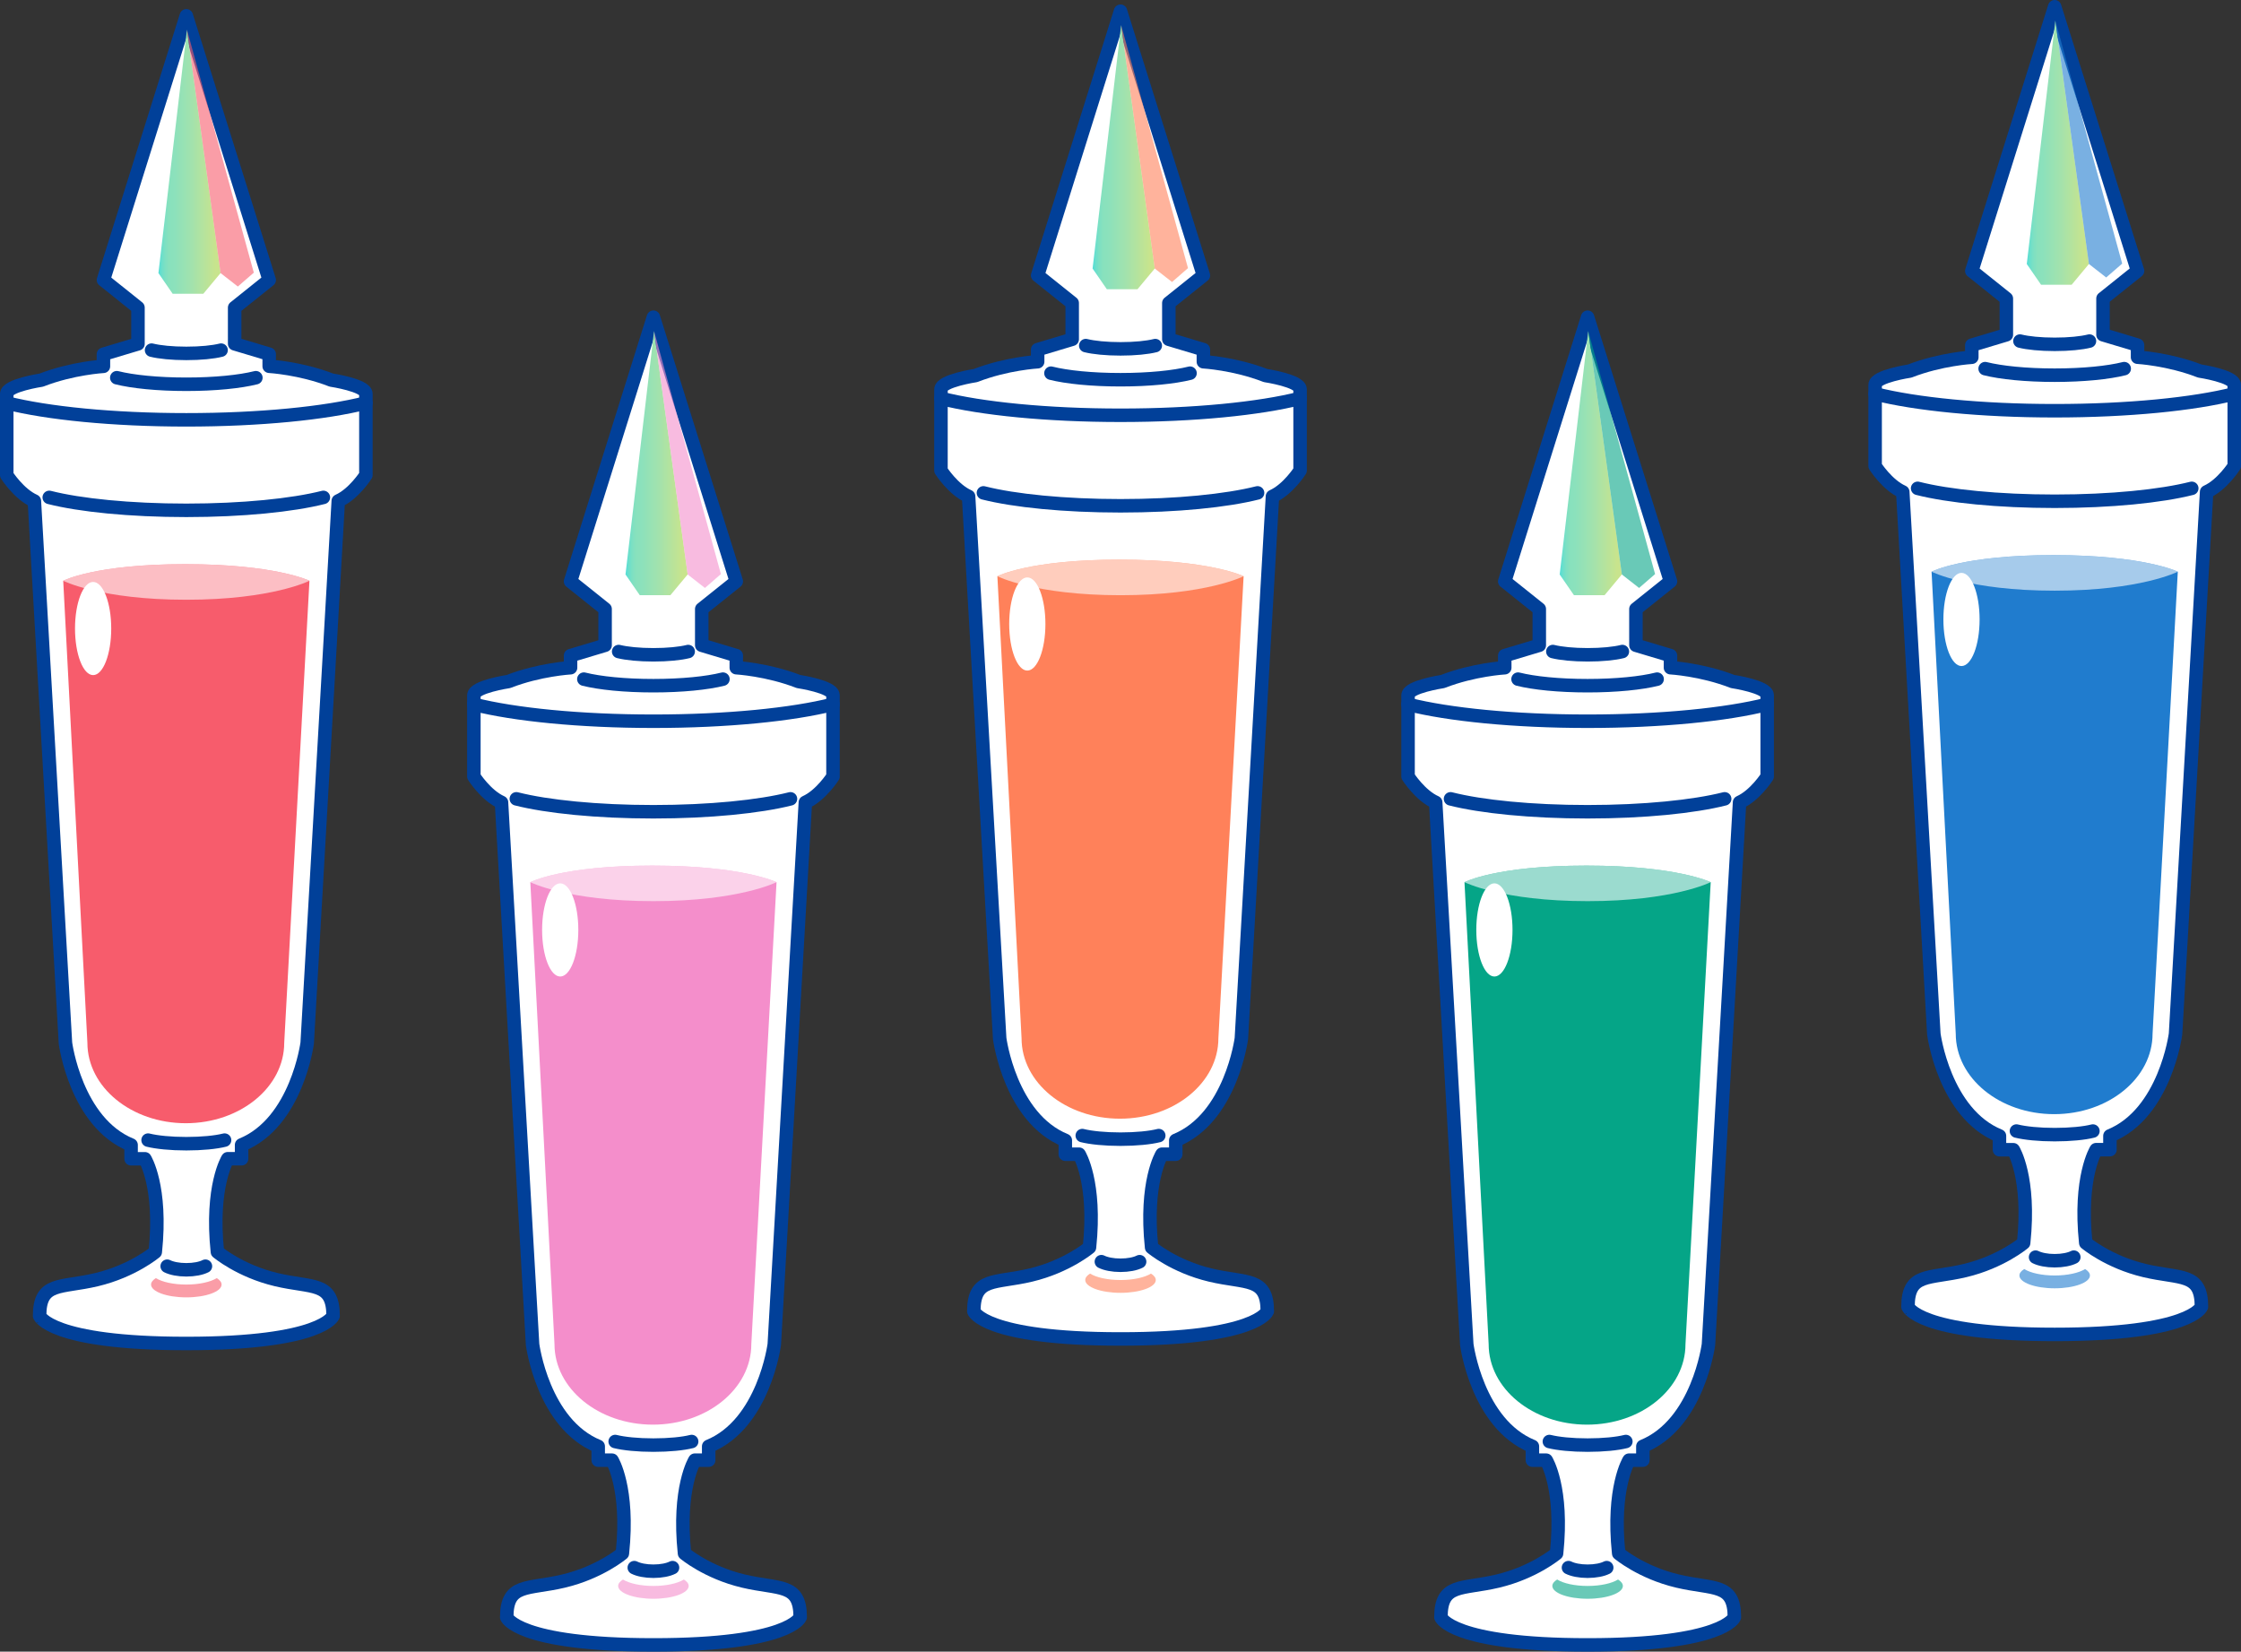 <?xml version="1.0" encoding="utf-8"?>
<!-- Generator: Adobe Illustrator 27.5.0, SVG Export Plug-In . SVG Version: 6.00 Build 0)  -->
<svg version="1.1" id="レイヤー_1" xmlns="http://www.w3.org/2000/svg" xmlns:xlink="http://www.w3.org/1999/xlink" x="0px"
	 y="0px" viewBox="0 0 830.49 612.11" style="enable-background:new 0 0 830.49 612.11;" xml:space="preserve">
<rect x="0" y="0" width="830.49" height="612.11" fill="#333333" stroke="none"/>
<style type="text/css">
	.st0{fill:#FFFFFF;stroke:#014099;stroke-width:5;stroke-linecap:round;stroke-linejoin:round;stroke-miterlimit:10;}
	.st1{fill:none;stroke:#014099;stroke-width:5;stroke-linecap:round;stroke-linejoin:round;stroke-miterlimit:10;}
	.st2{fill:url(#SVGID_1_);}
	.st3{opacity:0.6;fill:#F75C6C;}
	.st4{fill:#F75C6C;}
	.st5{opacity:0.6;fill:#FFFFFF;}
	.st6{fill:#FFFFFF;}
	.st7{fill:url(#SVGID_00000037658614269942951330000017422619044894314889_);}
	.st8{opacity:0.6;fill:#F48ECB;}
	.st9{fill:#F48ECB;}
	.st10{fill:url(#SVGID_00000109027970226261261980000018395400967663440016_);}
	.st11{opacity:0.6;fill:#FF815A;}
	.st12{fill:#FF815A;}
	.st13{fill:url(#SVGID_00000060002322350391019780000014713419385364313479_);}
	.st14{opacity:0.6;fill:#05A587;}
	.st15{fill:#05A587;}
	.st16{fill:url(#SVGID_00000007416516842866613460000014435072196785441715_);}
	.st17{opacity:0.6;fill:#207CCE;}
	.st18{fill:#207CCE;}
</style>
<g>
	<path class="st0" d="M69.05,497.9c50.55,0,54.39-10.24,54.39-10.24c0-12.8-7.68-10.24-21.12-13.44
		c-13.44-3.2-21.75-10.24-21.75-10.24c-2.56-24.31,3.84-34.55,3.84-34.55h5.12v-5.12c20.47-8.32,24.31-37.75,24.31-37.75
		l11.52-200.91c5.76-2.56,10.24-9.6,10.24-9.6s0-26.87,0-30.07c0-3.2-12.8-5.12-12.8-5.12c-11.52-4.48-23.04-5.12-23.04-5.12v-4.48
		l-12.8-3.84V114l12.8-10.24L69.05,5.86l-30.71,97.9L51.13,114v13.44l-12.8,3.84v4.48c0,0-11.52,0.64-23.03,5.12
		c0,0-12.8,1.92-12.8,5.12c0,3.2,0,30.07,0,30.07s4.48,7.04,10.24,9.6l11.52,200.91c0,0,3.84,29.43,24.32,37.75v5.12h5.12
		c0,0,6.4,10.24,3.84,34.55c0,0-8.32,7.04-21.75,10.24c-13.44,3.2-21.11,0.64-21.11,13.44C14.66,487.67,18.5,497.9,69.05,497.9z"/>
	<path class="st1" d="M135.6,149.32c-15.02,3.8-39.24,6.27-66.55,6.27c-27.31,0-51.52-2.47-66.55-6.27"/>
	<path class="st1" d="M119.84,184.34c-11.47,2.9-29.95,4.79-50.8,4.79c-20.85,0-39.33-1.88-50.79-4.79"/>
	<linearGradient id="SVGID_1_" gradientUnits="userSpaceOnUse" x1="58.705" y1="59.928" x2="81.74" y2="59.928">
		<stop  offset="0" style="stop-color:#51DED8"/>
		<stop  offset="0.01" style="stop-color:#57DED5"/>
		<stop  offset="0.06" style="stop-color:#6EDFCA"/>
		<stop  offset="0.113" style="stop-color:#7EE0C2"/>
		<stop  offset="0.172" style="stop-color:#88E1BD"/>
		<stop  offset="0.248" style="stop-color:#8BE1BC"/>
		<stop  offset="0.521" style="stop-color:#A1E2AE"/>
		<stop  offset="0.921" style="stop-color:#C8E48D"/>
	</linearGradient>
	<polygon class="st2" points="69.28,10.98 58.71,101.2 63.99,108.88 75.34,108.88 81.74,101.2 	"/>
	<polygon class="st3" points="69.28,10.98 81.74,101.2 88.14,106.19 94.06,101.05 	"/>
	<path class="st1" d="M94.82,139.98c-5.82,1.47-15.19,2.43-25.77,2.43c-10.58,0-19.95-0.96-25.77-2.43"/>
	<path class="st1" d="M81.93,129.76c-2.91,0.74-7.6,1.21-12.88,1.21c-5.29,0-9.97-0.48-12.88-1.21"/>
	<path class="st1" d="M83.22,422.53c-3.2,0.81-8.36,1.33-14.17,1.33c-5.82,0-10.97-0.53-14.17-1.33"/>
	<path class="st1" d="M76.13,469.26c-1.6,0.81-4.18,1.33-7.09,1.33c-2.91,0-5.48-0.53-7.08-1.33"/>
	<path class="st4" d="M105.33,386.45c0,16.47-16.33,29.82-36.47,29.82c-20.14,0-36.47-13.35-36.47-29.82l-8.96-171.22
		c0,0,11.67-6.15,45.19-6.15c33.51,0,46.06,6.15,46.06,6.15L105.33,386.45z"/>
	<path class="st5" d="M114.67,215.23c0,0-12.54-6.15-46.06-6.15c-33.51,0-45.19,6.15-45.19,6.15s13.82,7.04,45.62,7.04
		C100.85,222.27,114.67,215.23,114.67,215.23z"/>
	<path class="st3" d="M69.05,476.06c-4.81,0-9.01-0.96-11.28-2.39c-1.13,0.7-1.79,1.52-1.79,2.39c0,2.62,5.85,4.75,13.07,4.75
		c7.22,0,13.07-2.13,13.07-4.75c0-0.87-0.66-1.69-1.79-2.39C78.05,475.09,73.86,476.06,69.05,476.06z"/>
	<path class="st6" d="M41.22,232.94c0,9.54-3,17.26-6.71,17.26c-3.7,0-6.71-7.73-6.71-17.26c0-9.54,3-17.27,6.71-17.27
		C38.22,215.67,41.22,223.4,41.22,232.94z"/>
</g>
<g>
	<path class="st0" d="M242.15,609.61c50.55,0,54.39-10.24,54.39-10.24c0-12.8-7.68-10.24-21.12-13.44
		c-13.44-3.2-21.75-10.24-21.75-10.24c-2.56-24.31,3.84-34.55,3.84-34.55h5.12v-5.12c20.47-8.32,24.31-37.75,24.31-37.75
		l11.52-200.91c5.76-2.56,10.24-9.6,10.24-9.6s0-26.87,0-30.07c0-3.2-12.8-5.12-12.8-5.12c-11.52-4.48-23.04-5.12-23.04-5.12v-4.48
		l-12.8-3.84V225.7l12.8-10.24l-30.71-97.9l-30.71,97.9l12.8,10.24v13.44l-12.8,3.84v4.48c0,0-11.52,0.64-23.03,5.12
		c0,0-12.8,1.92-12.8,5.12c0,3.2,0,30.07,0,30.07s4.48,7.04,10.24,9.6l11.52,200.91c0,0,3.84,29.43,24.32,37.75v5.12h5.12
		c0,0,6.4,10.24,3.84,34.55c0,0-8.32,7.04-21.75,10.24c-13.44,3.2-21.11,0.64-21.11,13.44C187.76,599.37,191.6,609.61,242.15,609.61
		z"/>
	<path class="st1" d="M308.7,261.02c-15.02,3.8-39.24,6.27-66.55,6.27c-27.31,0-51.52-2.47-66.55-6.27"/>
	<path class="st1" d="M292.94,296.05c-11.47,2.9-29.95,4.79-50.8,4.79c-20.85,0-39.33-1.88-50.79-4.79"/>
	
		<linearGradient id="SVGID_00000002368402658852650900000002156297310835747721_" gradientUnits="userSpaceOnUse" x1="231.804" y1="171.633" x2="254.839" y2="171.633">
		<stop  offset="0" style="stop-color:#51DED8"/>
		<stop  offset="0.01" style="stop-color:#57DED5"/>
		<stop  offset="0.06" style="stop-color:#6EDFCA"/>
		<stop  offset="0.113" style="stop-color:#7EE0C2"/>
		<stop  offset="0.172" style="stop-color:#88E1BD"/>
		<stop  offset="0.248" style="stop-color:#8BE1BC"/>
		<stop  offset="0.521" style="stop-color:#A1E2AE"/>
		<stop  offset="0.921" style="stop-color:#C8E48D"/>
	</linearGradient>
	<polygon style="fill:url(#SVGID_00000002368402658852650900000002156297310835747721_);" points="242.38,122.68 231.8,212.9 
		237.09,220.58 248.44,220.58 254.84,212.9 	"/>
	<polygon class="st8" points="242.38,122.68 254.84,212.9 261.24,217.9 267.16,212.76 	"/>
	<path class="st1" d="M267.91,251.69c-5.82,1.47-15.19,2.43-25.77,2.43c-10.58,0-19.95-0.96-25.77-2.43"/>
	<path class="st1" d="M255.03,241.46c-2.91,0.74-7.6,1.21-12.88,1.21c-5.29,0-9.97-0.48-12.88-1.21"/>
	<path class="st1" d="M256.32,534.23c-3.2,0.81-8.36,1.33-14.17,1.33c-5.82,0-10.97-0.53-14.17-1.33"/>
	<path class="st1" d="M249.23,580.97c-1.6,0.81-4.18,1.33-7.09,1.33c-2.91,0-5.48-0.53-7.08-1.33"/>
	<path class="st9" d="M278.43,498.16c0,16.47-16.33,29.82-36.47,29.82c-20.14,0-36.47-13.35-36.47-29.82l-8.96-171.22
		c0,0,11.67-6.15,45.19-6.15c33.51,0,46.06,6.15,46.06,6.15L278.43,498.16z"/>
	<path class="st5" d="M287.77,326.93c0,0-12.54-6.15-46.06-6.15c-33.51,0-45.19,6.15-45.19,6.15s13.82,7.04,45.62,7.04
		C273.95,333.97,287.77,326.93,287.77,326.93z"/>
	<path class="st8" d="M242.15,587.76c-4.81,0-9.01-0.96-11.28-2.39c-1.13,0.7-1.79,1.52-1.79,2.39c0,2.62,5.85,4.75,13.07,4.75
		c7.22,0,13.07-2.13,13.07-4.75c0-0.87-0.66-1.69-1.79-2.39C251.15,586.8,246.96,587.76,242.15,587.76z"/>
	<path class="st6" d="M214.32,344.64c0,9.54-3,17.26-6.71,17.26c-3.7,0-6.71-7.73-6.71-17.26c0-9.54,3-17.27,6.71-17.27
		C211.32,327.38,214.32,335.11,214.32,344.64z"/>
</g>
<g>
	<path class="st0" d="M415.25,496.22c50.55,0,54.39-10.24,54.39-10.24c0-12.8-7.68-10.24-21.12-13.44
		c-13.44-3.2-21.75-10.24-21.75-10.24c-2.56-24.31,3.84-34.55,3.84-34.55h5.12v-5.12c20.47-8.32,24.31-37.75,24.31-37.75
		l11.52-200.91c5.76-2.56,10.24-9.6,10.24-9.6s0-26.87,0-30.07c0-3.2-12.8-5.12-12.8-5.12c-11.52-4.48-23.04-5.12-23.04-5.12v-4.48
		l-12.8-3.84v-13.44l12.8-10.24l-30.71-97.9l-30.71,97.9l12.8,10.24v13.44l-12.8,3.84v4.48c0,0-11.52,0.64-23.03,5.12
		c0,0-12.8,1.92-12.8,5.12c0,3.2,0,30.07,0,30.07s4.48,7.04,10.24,9.6l11.52,200.91c0,0,3.84,29.43,24.32,37.75v5.12h5.12
		c0,0,6.4,10.24,3.84,34.55c0,0-8.32,7.04-21.75,10.24c-13.44,3.2-21.11,0.64-21.11,13.44C360.86,485.99,364.7,496.22,415.25,496.22
		z"/>
	<path class="st1" d="M481.8,147.63c-15.02,3.8-39.24,6.27-66.55,6.27c-27.31,0-51.52-2.47-66.55-6.27"/>
	<path class="st1" d="M466.04,182.66c-11.47,2.9-29.95,4.79-50.8,4.79c-20.85,0-39.33-1.88-50.79-4.79"/>
	
		<linearGradient id="SVGID_00000098925386403344946530000012661810627473606292_" gradientUnits="userSpaceOnUse" x1="404.902" y1="58.247" x2="427.937" y2="58.247">
		<stop  offset="0" style="stop-color:#51DED8"/>
		<stop  offset="0.01" style="stop-color:#57DED5"/>
		<stop  offset="0.06" style="stop-color:#6EDFCA"/>
		<stop  offset="0.113" style="stop-color:#7EE0C2"/>
		<stop  offset="0.172" style="stop-color:#88E1BD"/>
		<stop  offset="0.248" style="stop-color:#8BE1BC"/>
		<stop  offset="0.521" style="stop-color:#A1E2AE"/>
		<stop  offset="0.921" style="stop-color:#C8E48D"/>
	</linearGradient>
	<polygon style="fill:url(#SVGID_00000098925386403344946530000012661810627473606292_);" points="415.48,9.3 404.9,99.52 
		410.19,107.2 421.54,107.2 427.94,99.52 	"/>
	<polygon class="st11" points="415.48,9.3 427.94,99.52 434.34,104.51 440.26,99.37 	"/>
	<path class="st1" d="M441.01,138.3c-5.82,1.47-15.19,2.43-25.77,2.43c-10.58,0-19.95-0.96-25.77-2.43"/>
	<path class="st1" d="M428.13,128.08c-2.91,0.74-7.6,1.21-12.88,1.21c-5.29,0-9.97-0.48-12.88-1.21"/>
	<path class="st1" d="M429.42,420.85c-3.2,0.81-8.36,1.33-14.17,1.33c-5.82,0-10.97-0.53-14.17-1.33"/>
	<path class="st1" d="M422.33,467.58c-1.6,0.81-4.18,1.33-7.09,1.33c-2.91,0-5.48-0.53-7.08-1.33"/>
	<path class="st12" d="M451.52,384.77c0,16.47-16.33,29.82-36.47,29.82c-20.14,0-36.47-13.35-36.47-29.82l-8.96-171.22
		c0,0,11.67-6.15,45.19-6.15c33.51,0,46.06,6.15,46.06,6.15L451.52,384.77z"/>
	<path class="st5" d="M460.87,213.55c0,0-12.54-6.15-46.06-6.15c-33.51,0-45.19,6.15-45.19,6.15s13.82,7.04,45.62,7.04
		C447.05,220.59,460.87,213.55,460.87,213.55z"/>
	<path class="st11" d="M415.25,474.38c-4.81,0-9.01-0.96-11.28-2.39c-1.13,0.7-1.79,1.52-1.79,2.39c0,2.62,5.85,4.75,13.07,4.75
		c7.22,0,13.07-2.13,13.07-4.75c0-0.87-0.66-1.69-1.79-2.39C424.25,473.41,420.06,474.38,415.25,474.38z"/>
	<path class="st6" d="M387.42,231.26c0,9.54-3,17.26-6.71,17.26c-3.7,0-6.71-7.73-6.71-17.26c0-9.54,3-17.27,6.71-17.27
		C384.42,213.99,387.42,221.72,387.42,231.26z"/>
</g>
<g>
	<path class="st0" d="M588.35,609.61c50.55,0,54.39-10.24,54.39-10.24c0-12.8-7.68-10.24-21.12-13.44
		c-13.44-3.2-21.75-10.24-21.75-10.24c-2.56-24.31,3.84-34.55,3.84-34.55h5.12v-5.12c20.47-8.32,24.31-37.75,24.31-37.75
		l11.52-200.91c5.76-2.56,10.24-9.6,10.24-9.6s0-26.87,0-30.07c0-3.2-12.8-5.12-12.8-5.12c-11.52-4.48-23.04-5.12-23.04-5.12v-4.48
		l-12.8-3.84V225.7l12.8-10.24l-30.71-97.9l-30.71,97.9l12.8,10.24v13.44l-12.8,3.84v4.48c0,0-11.52,0.64-23.03,5.12
		c0,0-12.8,1.92-12.8,5.12c0,3.2,0,30.07,0,30.07s4.48,7.04,10.24,9.6l11.52,200.91c0,0,3.84,29.43,24.32,37.75v5.12h5.12
		c0,0,6.4,10.24,3.84,34.55c0,0-8.32,7.04-21.75,10.24c-13.44,3.2-21.11,0.64-21.11,13.44C533.96,599.37,537.8,609.61,588.35,609.61
		z"/>
	<path class="st1" d="M654.89,261.02c-15.02,3.8-39.24,6.27-66.55,6.27c-27.31,0-51.52-2.47-66.55-6.27"/>
	<path class="st1" d="M639.14,296.05c-11.47,2.9-29.95,4.79-50.8,4.79c-20.85,0-39.33-1.88-50.79-4.79"/>
	
		<linearGradient id="SVGID_00000172439337375069510190000001378478908124666006_" gradientUnits="userSpaceOnUse" x1="578.001" y1="171.633" x2="601.036" y2="171.633">
		<stop  offset="0" style="stop-color:#51DED8"/>
		<stop  offset="0.01" style="stop-color:#57DED5"/>
		<stop  offset="0.06" style="stop-color:#6EDFCA"/>
		<stop  offset="0.113" style="stop-color:#7EE0C2"/>
		<stop  offset="0.172" style="stop-color:#88E1BD"/>
		<stop  offset="0.248" style="stop-color:#8BE1BC"/>
		<stop  offset="0.521" style="stop-color:#A1E2AE"/>
		<stop  offset="0.921" style="stop-color:#C8E48D"/>
	</linearGradient>
	<polygon style="fill:url(#SVGID_00000172439337375069510190000001378478908124666006_);" points="588.58,122.68 578,212.9 
		583.29,220.58 594.64,220.58 601.04,212.9 	"/>
	<polygon class="st14" points="588.58,122.68 601.04,212.9 607.43,217.9 613.36,212.76 	"/>
	<path class="st1" d="M614.11,251.69c-5.82,1.47-15.19,2.43-25.77,2.43c-10.58,0-19.95-0.96-25.77-2.43"/>
	<path class="st1" d="M601.23,241.46c-2.91,0.74-7.6,1.21-12.88,1.21c-5.29,0-9.97-0.48-12.88-1.21"/>
	<path class="st1" d="M602.52,534.23c-3.2,0.81-8.36,1.33-14.17,1.33c-5.82,0-10.97-0.53-14.17-1.33"/>
	<path class="st1" d="M595.43,580.97c-1.6,0.81-4.18,1.33-7.09,1.33c-2.91,0-5.48-0.53-7.08-1.33"/>
	<path class="st15" d="M624.62,498.16c0,16.47-16.33,29.82-36.47,29.82c-20.14,0-36.47-13.35-36.47-29.82l-8.96-171.22
		c0,0,11.67-6.15,45.19-6.15c33.51,0,46.06,6.15,46.06,6.15L624.62,498.16z"/>
	<path class="st5" d="M633.97,326.93c0,0-12.54-6.15-46.06-6.15c-33.51,0-45.19,6.15-45.19,6.15s13.82,7.04,45.62,7.04
		C620.14,333.97,633.97,326.93,633.97,326.93z"/>
	<path class="st14" d="M588.35,587.76c-4.81,0-9.01-0.96-11.28-2.39c-1.13,0.7-1.79,1.52-1.79,2.39c0,2.62,5.85,4.75,13.07,4.75
		c7.22,0,13.07-2.13,13.07-4.75c0-0.87-0.66-1.69-1.79-2.39C597.35,586.8,593.16,587.76,588.35,587.76z"/>
	<path class="st6" d="M560.52,344.64c0,9.54-3,17.26-6.71,17.26c-3.7,0-6.71-7.73-6.71-17.26c0-9.54,3-17.27,6.71-17.27
		C557.52,327.38,560.52,335.11,560.52,344.64z"/>
</g>
<g>
	<path class="st0" d="M761.44,494.54c50.55,0,54.39-10.24,54.39-10.24c0-12.8-7.68-10.24-21.12-13.44
		c-13.44-3.2-21.75-10.24-21.75-10.24c-2.56-24.31,3.84-34.55,3.84-34.55h5.12v-5.12c20.47-8.32,24.31-37.75,24.31-37.75
		l11.52-200.91c5.76-2.56,10.24-9.6,10.24-9.6s0-26.87,0-30.07c0-3.2-12.8-5.12-12.8-5.12c-11.52-4.48-23.04-5.12-23.04-5.12v-4.48
		l-12.8-3.84v-13.44l12.8-10.24L761.44,2.5l-30.71,97.9l12.8,10.24v13.44l-12.8,3.84v4.48c0,0-11.52,0.64-23.03,5.12
		c0,0-12.8,1.92-12.8,5.12c0,3.2,0,30.07,0,30.07s4.48,7.04,10.24,9.6l11.52,200.91c0,0,3.84,29.43,24.32,37.75v5.12h5.12
		c0,0,6.4,10.24,3.84,34.55c0,0-8.32,7.04-21.75,10.24c-13.44,3.2-21.11,0.64-21.11,13.44C707.06,484.31,710.9,494.54,761.44,494.54
		z"/>
	<path class="st1" d="M827.99,145.95c-15.02,3.8-39.24,6.27-66.55,6.27c-27.31,0-51.52-2.47-66.55-6.27"/>
	<path class="st1" d="M812.24,180.98c-11.47,2.9-29.95,4.79-50.8,4.79c-20.85,0-39.33-1.88-50.79-4.79"/>
	
		<linearGradient id="SVGID_00000049904330581920550580000009173178377731792815_" gradientUnits="userSpaceOnUse" x1="751.099" y1="56.567" x2="774.135" y2="56.567">
		<stop  offset="0" style="stop-color:#51DED8"/>
		<stop  offset="0.01" style="stop-color:#57DED5"/>
		<stop  offset="0.06" style="stop-color:#6EDFCA"/>
		<stop  offset="0.113" style="stop-color:#7EE0C2"/>
		<stop  offset="0.172" style="stop-color:#88E1BD"/>
		<stop  offset="0.248" style="stop-color:#8BE1BC"/>
		<stop  offset="0.521" style="stop-color:#A1E2AE"/>
		<stop  offset="0.921" style="stop-color:#C8E48D"/>
	</linearGradient>
	<polygon style="fill:url(#SVGID_00000049904330581920550580000009173178377731792815_);" points="761.68,7.62 751.1,97.84 
		756.39,105.52 767.74,105.52 774.13,97.84 	"/>
	<polygon class="st17" points="761.68,7.62 774.13,97.84 780.53,102.83 786.46,97.69 	"/>
	<path class="st1" d="M787.21,136.62c-5.82,1.47-15.19,2.43-25.77,2.43c-10.58,0-19.95-0.96-25.77-2.43"/>
	<path class="st1" d="M774.33,126.4c-2.91,0.74-7.6,1.21-12.88,1.21c-5.29,0-9.97-0.48-12.88-1.21"/>
	<path class="st1" d="M775.61,419.17c-3.2,0.81-8.36,1.33-14.17,1.33c-5.82,0-10.97-0.53-14.17-1.33"/>
	<path class="st1" d="M768.53,465.9c-1.6,0.81-4.18,1.33-7.09,1.33c-2.91,0-5.48-0.53-7.08-1.33"/>
	<path class="st18" d="M797.72,383.09c0,16.47-16.33,29.82-36.47,29.82c-20.14,0-36.47-13.35-36.47-29.82l-8.96-171.22
		c0,0,11.67-6.15,45.19-6.15c33.51,0,46.06,6.15,46.06,6.15L797.72,383.09z"/>
	<path class="st5" d="M807.07,211.87c0,0-12.54-6.15-46.06-6.15c-33.51,0-45.19,6.15-45.19,6.15s13.82,7.04,45.62,7.04
		C793.24,218.91,807.07,211.87,807.07,211.87z"/>
	<path class="st17" d="M761.44,472.7c-4.81,0-9.01-0.96-11.28-2.39c-1.13,0.7-1.79,1.52-1.79,2.39c0,2.62,5.85,4.75,13.07,4.75
		c7.22,0,13.07-2.13,13.07-4.75c0-0.87-0.66-1.69-1.79-2.39C770.45,471.73,766.26,472.7,761.44,472.7z"/>
	<path class="st6" d="M733.62,229.58c0,9.54-3,17.26-6.71,17.26c-3.7,0-6.71-7.73-6.71-17.26c0-9.54,3-17.27,6.71-17.27
		C730.62,212.31,733.62,220.04,733.62,229.58z"/>
</g>
</svg>
